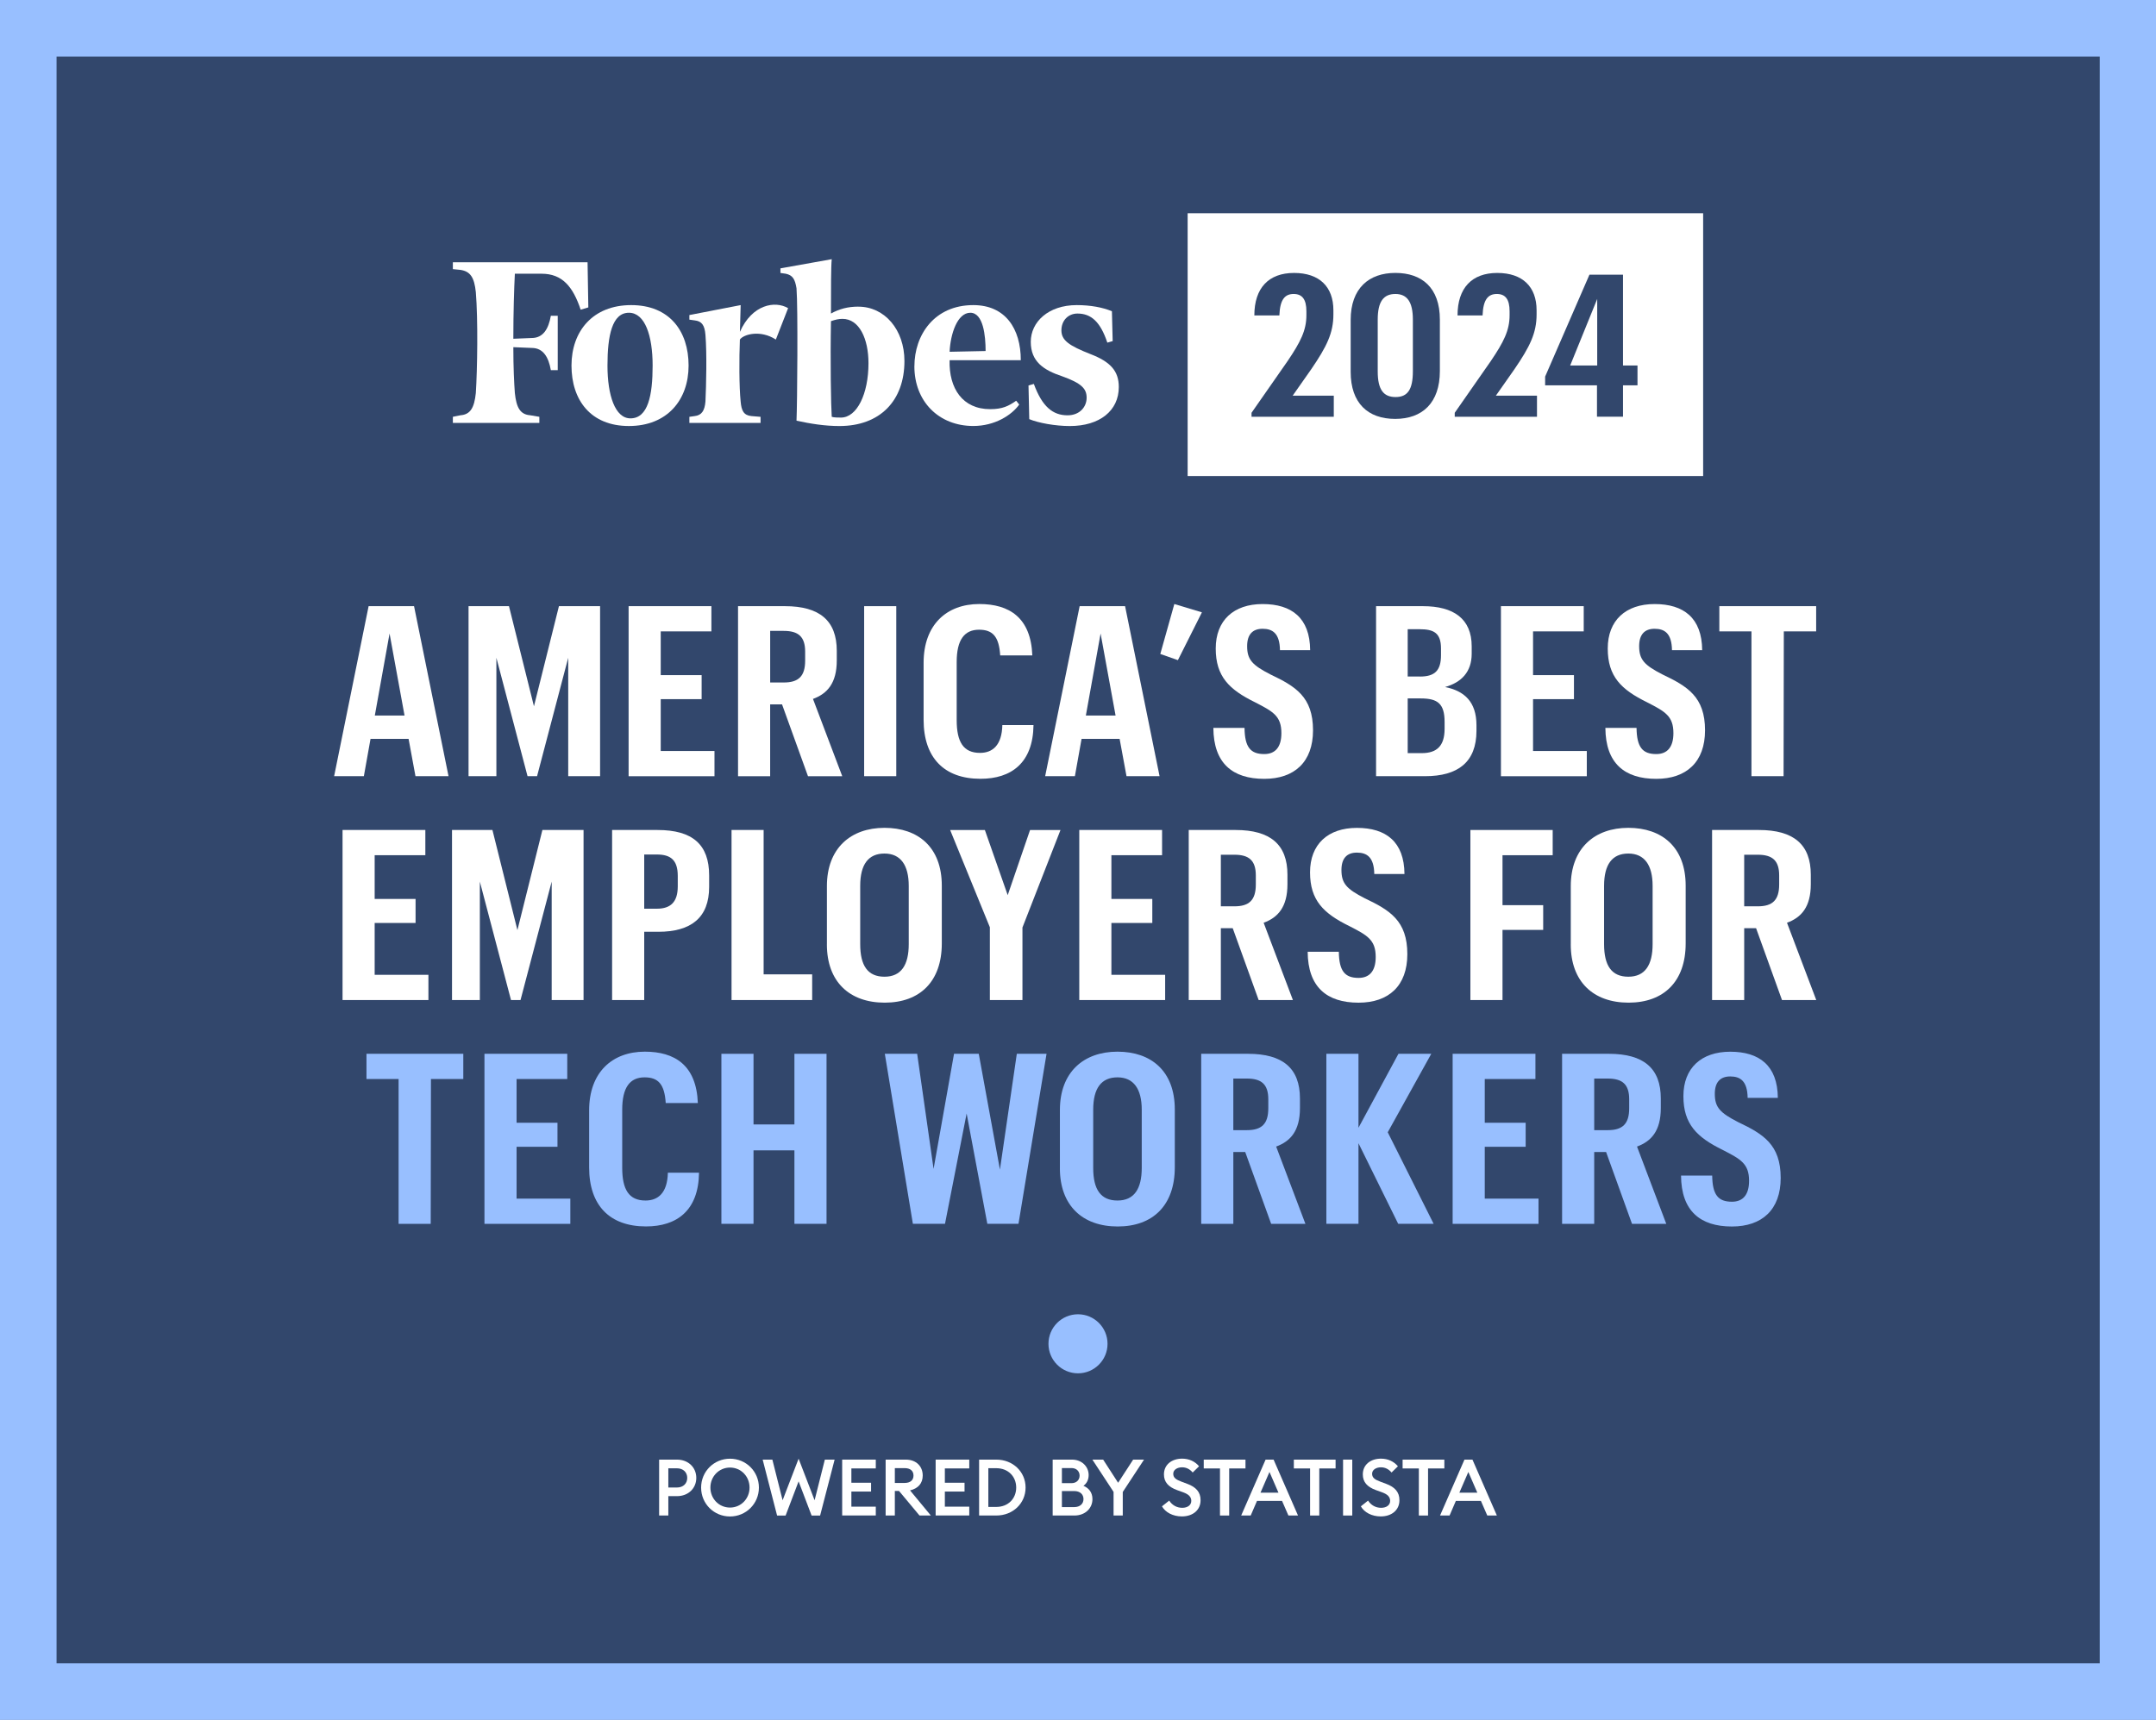 <?xml version="1.0" encoding="UTF-8"?>
<svg id="Layer_1" data-name="Layer 1" xmlns="http://www.w3.org/2000/svg" width="876" height="699" viewBox="0 0 876 699">
  <rect x="0" y="0" width="876" height="699" fill="#808080" stroke="none"/>
  <defs>
    <style>
      .cls-1 {
        fill-rule: evenodd;
      }

      .cls-1, .cls-2 {
        fill: #fff;
      }

      .cls-3 {
        fill: #32476c;
      }

      .cls-4 {
        fill: #98bfff;
      }
    </style>
  </defs>
  <g>
    <rect class="cls-3" x="11.49" y="11.49" width="853.14" height="676.02"/>
    <path class="cls-4" d="M853.14,22.98v653.03H22.98V22.98h830.16M876.13,0H0v699h876.13V0h0Z"/>
  </g>
  <g>
    <g>
      <path class="cls-2" d="M166.01,300.29h-15.46l-2.71,15.17h-12.08l14.01-69.1h18.46l14.01,69.1h-13.43l-2.8-15.17ZM152.29,290.82h12.08l-6.09-33.34-5.99,33.34Z"/>
      <path class="cls-2" d="M190.37,246.36h16.43l10.15,40.69,10.15-40.69h16.72v69.1h-12.95v-48.13l-12.66,48.13h-3.87l-12.66-48.13v48.13h-11.31v-69.1Z"/>
      <path class="cls-2" d="M255.42,246.36h33.63v10.25h-20.59v17.78h16.62v9.76h-16.62v21.07h21.84v10.25h-34.89v-69.1Z"/>
      <path class="cls-2" d="M299.88,246.36h19.04c14.11,0,21.07,5.9,21.07,18.17v3.87c0,9.28-3.87,13.53-9.67,15.66l11.89,31.41h-13.92l-10.54-29.19h-4.83v29.19h-13.05v-69.1ZM318.44,277.38c5.99,0,8.7-2.51,8.7-8.89v-3.67c0-6.09-2.8-8.41-8.7-8.41h-5.51v20.97h5.51Z"/>
      <path class="cls-2" d="M351.11,246.36h13.05v69.1h-13.05v-69.1Z"/>
      <path class="cls-2" d="M375.27,292.56v-23.2c0-15.46,9.37-23.87,22.62-23.87,12.18,0,20.97,5.51,21.55,20.88h-13.05c-.48-7.73-3.09-10.44-8.6-10.44-5.99,0-9.08,4.16-9.08,13.14v23.58c0,8.89,2.71,13.34,9.47,13.34,5.12,0,8.89-3.09,9.08-11.31h12.66c-.19,15.37-8.99,21.84-21.55,21.84-14.79,0-23.1-8.6-23.1-23.97Z"/>
      <path class="cls-2" d="M454.91,300.29h-15.46l-2.71,15.17h-12.08l14.01-69.1h18.46l14.01,69.1h-13.43l-2.8-15.17ZM441.19,290.82h12.08l-6.09-33.34-5.99,33.34Z"/>
      <path class="cls-2" d="M471.44,265.79l5.7-20.3,11.21,3.38-9.76,19.43-7.15-2.51Z"/>
      <path class="cls-2" d="M493,295.84h12.66c.1,7.83,2.42,10.63,8.02,10.63,4.45,0,6.96-2.8,6.96-8.5,0-6.96-3.38-8.79-10.73-12.56-10.44-5.12-15.95-10.44-15.95-21.84s7.25-18.07,19.04-18.07,19.23,5.61,19.33,18.75h-12.27c-.1-6.86-3-8.7-7.06-8.7s-6.28,2.32-6.28,7.06c0,5.51,2.13,7.73,9.47,11.5,10.15,4.83,17.3,9.08,17.3,22.71,0,12.85-7.54,19.72-19.81,19.72-12.95,0-20.59-6.38-20.68-20.68Z"/>
      <path class="cls-2" d="M559.11,246.36h19.04c12.47,0,19.81,5.12,19.81,16.33v3c0,7.44-4.25,11.69-10.82,13.53,7.73,1.55,12.76,5.9,12.76,15.56v2.22c0,12.76-7.54,18.46-20.88,18.46h-19.91v-69.1ZM576.89,274.97c6.09,0,8.6-2.42,8.6-8.7v-2.71c0-6.38-3-7.83-8.7-7.83h-4.83v19.23h4.93ZM577.67,306.09c6.09,0,9.28-2.9,9.28-9.86v-2.8c0-7.44-2.8-9.57-9.67-9.57h-5.32v22.23h5.7Z"/>
      <path class="cls-2" d="M609.85,246.36h33.63v10.25h-20.59v17.78h16.62v9.76h-16.62v21.07h21.84v10.25h-34.89v-69.1Z"/>
      <path class="cls-2" d="M652.28,295.84h12.66c.1,7.83,2.42,10.63,8.02,10.63,4.45,0,6.96-2.8,6.96-8.5,0-6.96-3.38-8.79-10.73-12.56-10.44-5.12-15.95-10.44-15.95-21.84s7.25-18.07,19.04-18.07,19.23,5.61,19.33,18.75h-12.27c-.1-6.86-3-8.7-7.06-8.7s-6.28,2.32-6.28,7.06c0,5.51,2.13,7.73,9.47,11.5,10.15,4.83,17.3,9.08,17.3,22.71,0,12.85-7.54,19.72-19.81,19.72-12.95,0-20.59-6.38-20.68-20.68Z"/>
      <path class="cls-2" d="M711.63,256.6h-13.05v-10.25h39.34v10.25h-13.14l-.1,58.86h-13.05v-58.86Z"/>
      <path class="cls-2" d="M139.19,337.33h33.63v10.25h-20.59v17.78h16.62v9.76h-16.62v21.07h21.84v10.25h-34.89v-69.1Z"/>
      <path class="cls-2" d="M183.65,337.33h16.43l10.15,40.69,10.15-40.69h16.72v69.1h-12.95v-48.13l-12.66,48.13h-3.87l-12.66-48.13v48.13h-11.31v-69.1Z"/>
      <path class="cls-2" d="M248.7,337.33h18.46c14.21,0,20.97,5.9,20.97,18.46v4.64c0,12.56-7.35,18.27-20.68,18.27h-5.7v27.74h-13.05v-69.1ZM266.87,369.32c5.7,0,8.51-2.8,8.51-9.08v-4.25c0-6.48-2.9-8.7-8.51-8.7h-5.12v22.04h5.12Z"/>
      <path class="cls-2" d="M297.22,337.33h13.05v58.67h19.72v10.44h-32.76v-69.1Z"/>
      <path class="cls-2" d="M335.98,383.81v-23.68c0-15.37,9.67-23.68,23.39-23.68s23.29,7.92,23.29,23.49v23.49c0,15.46-8.89,24.07-23.2,24.07s-23.49-8.51-23.49-23.68ZM369.23,383.72v-23.68c0-8.41-3.29-13.14-9.86-13.14s-9.86,4.45-9.86,13.14v23.68c0,8.79,3.09,13.24,9.86,13.24s9.86-4.74,9.86-13.24Z"/>
      <path class="cls-2" d="M402.19,376.86l-16.14-39.53h14.11l9.28,26.48,9.08-26.48h12.37l-15.46,39.63v29.48h-13.24v-29.57Z"/>
      <path class="cls-2" d="M438.53,337.33h33.63v10.25h-20.59v17.78h16.62v9.76h-16.62v21.07h21.84v10.25h-34.89v-69.1Z"/>
      <path class="cls-2" d="M482.99,337.33h19.04c14.11,0,21.07,5.9,21.07,18.17v3.87c0,9.28-3.87,13.53-9.67,15.66l11.89,31.41h-13.92l-10.53-29.19h-4.83v29.19h-13.05v-69.1ZM501.55,368.35c5.99,0,8.7-2.51,8.7-8.89v-3.67c0-6.09-2.8-8.41-8.7-8.41h-5.51v20.97h5.51Z"/>
      <path class="cls-2" d="M531.32,386.81h12.66c.1,7.83,2.42,10.63,8.02,10.63,4.45,0,6.96-2.8,6.96-8.5,0-6.96-3.38-8.8-10.73-12.56-10.44-5.12-15.95-10.44-15.95-21.84s7.25-18.07,19.04-18.07,19.23,5.61,19.33,18.75h-12.27c-.1-6.86-3-8.7-7.06-8.7s-6.28,2.32-6.28,7.06c0,5.51,2.13,7.73,9.47,11.5,10.15,4.83,17.3,9.08,17.3,22.71,0,12.85-7.54,19.72-19.81,19.72-12.95,0-20.59-6.38-20.68-20.68Z"/>
      <path class="cls-2" d="M597.43,337.33h33.44v10.25h-20.39v20.3h16.53v10.05h-16.53v28.51h-13.05v-69.1Z"/>
      <path class="cls-2" d="M638.22,383.81v-23.68c0-15.37,9.67-23.68,23.39-23.68s23.29,7.92,23.29,23.49v23.49c0,15.46-8.89,24.07-23.2,24.07s-23.49-8.51-23.49-23.68ZM671.47,383.72v-23.68c0-8.41-3.29-13.14-9.86-13.14s-9.86,4.45-9.86,13.14v23.68c0,8.79,3.09,13.24,9.86,13.24s9.86-4.74,9.86-13.24Z"/>
      <path class="cls-2" d="M695.63,337.33h19.04c14.11,0,21.07,5.9,21.07,18.17v3.87c0,9.28-3.87,13.53-9.67,15.66l11.89,31.41h-13.92l-10.53-29.19h-4.83v29.19h-13.05v-69.1ZM714.19,368.35c5.99,0,8.7-2.51,8.7-8.89v-3.67c0-6.09-2.8-8.41-8.7-8.41h-5.51v20.97h5.51Z"/>
      <path class="cls-4" d="M161.95,438.54h-13.05v-10.25h39.34v10.25h-13.14l-.1,58.86h-13.05v-58.86Z"/>
      <path class="cls-4" d="M196.85,428.29h33.63v10.25h-20.59v17.78h16.62v9.76h-16.62v21.07h21.84v10.25h-34.89v-69.1Z"/>
      <path class="cls-4" d="M239.37,474.49v-23.2c0-15.46,9.37-23.87,22.62-23.87,12.18,0,20.97,5.51,21.55,20.88h-13.05c-.48-7.73-3.09-10.44-8.6-10.44-5.99,0-9.08,4.16-9.08,13.14v23.58c0,8.89,2.71,13.34,9.47,13.34,5.12,0,8.89-3.09,9.08-11.31h12.66c-.19,15.37-8.99,21.84-21.55,21.84-14.79,0-23.1-8.6-23.1-23.97Z"/>
      <path class="cls-4" d="M293.11,428.29h13.05v28.71h16.62v-28.71h13.05v69.1h-13.05v-29.86h-16.62v29.86h-13.05v-69.1Z"/>
      <path class="cls-4" d="M359.51,428.29h13.14l6.67,46.78,8.31-46.78h10.05l8.6,47.07,6.86-47.07h12.08l-11.4,69.1h-12.66l-8.41-44.84-8.79,44.84h-13.05l-11.4-69.1Z"/>
      <path class="cls-4" d="M430.65,474.78v-23.68c0-15.37,9.67-23.68,23.39-23.68s23.29,7.92,23.29,23.49v23.49c0,15.46-8.89,24.07-23.2,24.07s-23.49-8.51-23.49-23.68ZM463.9,474.68v-23.68c0-8.41-3.29-13.14-9.86-13.14s-9.86,4.45-9.86,13.14v23.68c0,8.8,3.09,13.24,9.86,13.24s9.86-4.74,9.86-13.24Z"/>
      <path class="cls-4" d="M488.07,428.29h19.04c14.11,0,21.07,5.9,21.07,18.17v3.87c0,9.28-3.87,13.53-9.67,15.66l11.89,31.41h-13.92l-10.54-29.19h-4.83v29.19h-13.05v-69.1ZM506.62,459.32c5.99,0,8.7-2.51,8.7-8.89v-3.67c0-6.09-2.8-8.41-8.7-8.41h-5.51v20.97h5.51Z"/>
      <path class="cls-4" d="M538.91,428.29h13.05v30.06l16.24-30.06h13.34l-17.69,31.89,18.65,37.21h-14.4l-16.14-32.76v32.76h-13.05v-69.1Z"/>
      <path class="cls-4" d="M590.23,428.29h33.63v10.25h-20.59v17.78h16.62v9.76h-16.62v21.07h21.84v10.25h-34.89v-69.1Z"/>
      <path class="cls-4" d="M634.69,428.29h19.04c14.11,0,21.07,5.9,21.07,18.17v3.87c0,9.28-3.87,13.53-9.67,15.66l11.89,31.41h-13.92l-10.53-29.19h-4.83v29.19h-13.05v-69.1ZM653.25,459.32c5.99,0,8.7-2.51,8.7-8.89v-3.67c0-6.09-2.8-8.41-8.7-8.41h-5.51v20.97h5.51Z"/>
      <path class="cls-4" d="M683.02,477.78h12.66c.1,7.83,2.42,10.63,8.02,10.63,4.45,0,6.96-2.8,6.96-8.5,0-6.96-3.38-8.79-10.73-12.56-10.44-5.12-15.95-10.44-15.95-21.84s7.25-18.07,19.04-18.07,19.23,5.61,19.33,18.75h-12.27c-.1-6.86-3-8.7-7.06-8.7s-6.28,2.32-6.28,7.06c0,5.51,2.13,7.73,9.47,11.5,10.15,4.83,17.3,9.08,17.3,22.71,0,12.85-7.54,19.72-19.81,19.72-12.95,0-20.59-6.38-20.68-20.68Z"/>
    </g>
    <circle class="cls-4" cx="438" cy="546.15" r="12"/>
    <g>
      <path class="cls-2" d="M282.91,600.65c0,4.19-3.2,7.42-7.87,7.42h-3.49v7.87h-3.74v-22.72h7.23c4.67,0,7.87,3.23,7.87,7.42ZM279.23,600.65c0-2.21-1.57-3.9-4.22-3.9h-3.46v7.81h3.46c2.66,0,4.22-1.7,4.22-3.9Z"/>
      <path class="cls-2" d="M296.61,616.33c-6.53,0-11.74-5.18-11.74-11.74s5.22-11.74,11.74-11.74,11.74,5.18,11.74,11.74-5.25,11.74-11.74,11.74ZM296.61,612.71c4.48,0,7.94-3.62,7.94-8.13s-3.46-8.13-7.94-8.13-7.97,3.62-7.97,8.13,3.46,8.13,7.97,8.13Z"/>
      <path class="cls-2" d="M324.48,602.06l-5.28,13.89h-3.46l-5.86-22.72h3.94l4.16,16.51,6.5-16.9,6.5,16.9,4.16-16.51h3.97l-5.89,22.72h-3.46l-5.28-13.89Z"/>
      <path class="cls-2" d="M342.18,593.22h13.66v3.58h-9.92v5.82h8v3.58h-8v6.14h9.92v3.58h-13.66v-22.72Z"/>
      <path class="cls-2" d="M359.84,593.22h8.19c4.22,0,6.88,2.72,6.88,6.46,0,3.2-1.89,5.28-5.15,6.05l8.45,10.21h-4.61l-8.32-9.98h-1.7v9.98h-3.74v-22.72ZM367.58,602.7c2.21,0,3.58-1.06,3.58-3.01s-1.38-3.01-3.58-3.01h-4v6.02h4Z"/>
      <path class="cls-2" d="M380.16,593.22h13.66v3.58h-9.92v5.82h8v3.58h-8v6.14h9.92v3.58h-13.66v-22.72Z"/>
      <path class="cls-2" d="M397.82,593.22h6.98c6.75,0,11.9,4.93,11.9,11.36s-5.15,11.36-11.9,11.36h-6.98v-22.72ZM404.8,612.45c4.86,0,8.09-3.42,8.09-7.87s-3.23-7.87-8.09-7.87h-3.23v15.74h3.23Z"/>
      <path class="cls-2" d="M427.71,593.22h7.84c4.06,0,6.78,2.88,6.78,6.27,0,2.02-.86,3.46-2.11,4.38,2.08.86,3.65,2.59,3.65,5.41,0,3.78-3.01,6.66-7.33,6.66h-8.83v-22.72ZM435.36,602.79c2.05,0,3.29-1.34,3.29-3.07s-1.25-3.07-3.29-3.07h-3.9v6.14h3.9ZM436.45,612.52c2.4,0,3.78-1.38,3.78-3.26s-1.34-3.26-3.78-3.26h-4.99v6.53h4.99Z"/>
      <path class="cls-2" d="M452.45,606.34l-8.61-13.12h4.38l6.08,9.41,6.11-9.41h4.42l-8.64,13.15v9.57h-3.74v-9.6Z"/>
      <path class="cls-2" d="M475.07,609.9c1.18,1.82,3.07,2.91,5.28,2.91s3.68-1.12,3.68-2.82c0-1.6-1.06-2.66-3.23-3.46l-2.5-.9c-3.62-1.31-5.38-3.3-5.38-6.4,0-3.97,3.17-6.4,7.39-6.4,2.82,0,5.22,1.12,6.88,3.1l-2.59,2.53c-1.15-1.34-2.56-2.11-4.32-2.11-1.92,0-3.58.99-3.58,2.62s1.12,2.4,3.46,3.26l2.3.86c3.36,1.25,5.38,3.26,5.34,6.66,0,3.97-3.14,6.56-7.58,6.56-3.68,0-6.72-1.66-8.1-4.1l2.94-2.34Z"/>
      <path class="cls-2" d="M495.68,596.81h-6.59v-3.58h16.96v3.58h-6.62v19.13h-3.74v-19.13Z"/>
      <path class="cls-2" d="M514.21,593.22h3.26l9.92,22.72h-3.9l-2.59-5.95h-10.17l-2.56,5.95h-3.87l9.92-22.72ZM519.45,606.66l-3.65-8.42-3.65,8.42h7.3Z"/>
      <path class="cls-2" d="M532.29,596.81h-6.59v-3.58h16.96v3.58h-6.62v19.13h-3.74v-19.13Z"/>
      <path class="cls-2" d="M545.7,593.22h3.74v22.72h-3.74v-22.72Z"/>
      <path class="cls-2" d="M555.87,609.9c1.18,1.82,3.07,2.91,5.28,2.91s3.68-1.12,3.68-2.82c0-1.6-1.06-2.66-3.23-3.46l-2.5-.9c-3.62-1.31-5.38-3.3-5.38-6.4,0-3.97,3.17-6.4,7.39-6.4,2.82,0,5.21,1.12,6.88,3.1l-2.59,2.53c-1.15-1.34-2.56-2.11-4.32-2.11-1.92,0-3.58.99-3.58,2.62s1.12,2.4,3.46,3.26l2.3.86c3.36,1.25,5.38,3.26,5.34,6.66,0,3.97-3.14,6.56-7.58,6.56-3.68,0-6.72-1.66-8.09-4.1l2.94-2.34Z"/>
      <path class="cls-2" d="M576.48,596.81h-6.59v-3.58h16.96v3.58h-6.62v19.13h-3.74v-19.13Z"/>
      <path class="cls-2" d="M595.01,593.22h3.26l9.92,22.72h-3.9l-2.59-5.95h-10.17l-2.56,5.95h-3.87l9.92-22.72ZM600.25,606.66l-3.65-8.42-3.65,8.42h7.3Z"/>
    </g>
    <rect class="cls-2" x="482.55" y="86.67" width="209.45" height="106.8"/>
    <g>
      <g>
        <path class="cls-1" d="M341.68,169.71c-1.25,0-2.8,0-3.74-.31-.31-4.36-.62-22.7-.31-38.88,1.86-.62,3.11-.93,4.67-.93,6.84,0,10.57,8.09,10.57,18.04,0,12.44-4.67,22.08-11.19,22.08h0ZM348.83,124.62c-4.36,0-7.77.93-11.2,2.8,0-9.95,0-18.97.31-22.08l-20.84,3.73v1.87l2.18.31c2.8.62,3.73,2.17,4.35,5.91.62,7.47.31,47.27,0,53.81,5.6,1.24,11.51,2.18,17.42,2.18,16.49,0,26.43-10.26,26.43-26.43,0-12.75-8.09-22.08-18.66-22.08h0Z"/>
        <path class="cls-1" d="M238.73,106.58h-54.73v2.8l3.11.31c4.04.62,5.6,3.11,6.22,9.02.93,11.2.62,31.41,0,41.05-.62,5.91-2.18,8.71-6.22,9.01l-3.11.63v2.48h35.14v-2.48l-3.73-.63c-4.04-.31-5.6-3.1-6.22-9.01-.31-4.05-.62-10.58-.62-18.66l7.47.31c4.67,0,6.84,3.73,7.77,9.02h2.8v-22.08h-2.8c-.93,5.29-3.11,9.02-7.77,9.02l-7.47.31c0-10.57.31-20.53.62-26.43h10.88c8.4,0,12.75,5.28,15.86,14.62l3.11-.93-.31-18.35h0Z"/>
      </g>
      <path class="cls-1" d="M255.53,127.11c-6.84,0-8.71,9.33-8.71,21.46s3.11,21.46,9.33,21.46c7.15,0,9.02-9.33,9.02-21.46s-3.11-21.46-9.64-21.46h0ZM256.46,124c15.55,0,23.32,10.57,23.32,24.57s-8.71,24.57-24.26,24.57-23.32-10.57-23.32-24.57,8.71-24.57,24.26-24.57h0Z"/>
      <g>
        <path class="cls-1" d="M385.84,142.97l14.62-.31c0-6.22-.93-15.55-6.22-15.55s-8.09,8.71-8.4,15.86h0ZM371.53,148.88c0-12.75,8.09-24.88,23.94-24.88,13.06,0,19.29,9.64,19.29,22.39h-28.93c-.31,11.5,5.29,19.9,16.48,19.9,4.98,0,7.47-1.24,10.57-3.42l1.24,1.55c-3.11,4.35-9.95,8.71-18.66,8.71-14,0-23.94-9.95-23.94-24.26h0Z"/>
        <path class="cls-1" d="M451.77,126.49c-3.73-1.56-8.71-2.49-14.3-2.49-11.51,0-18.66,6.84-18.66,14.93s5.29,11.51,12.75,14c7.77,2.8,9.95,4.97,9.95,8.71s-2.8,7.15-7.77,7.15c-5.91,0-10.26-3.42-13.68-12.75l-2.17.63.31,13.68c3.73,1.55,10.57,2.8,16.48,2.8,12.13,0,19.9-6.22,19.9-15.86,0-6.53-3.42-10.26-11.51-13.38-8.71-3.42-11.81-5.59-11.81-9.64s2.8-6.84,6.53-6.84c5.6,0,9.33,3.42,12.13,11.82l2.17-.62-.31-12.13h0Z"/>
      </g>
      <path class="cls-1" d="M320.22,125.24c-5.29-3.11-14.62-1.56-19.59,9.64l.31-10.88-20.84,4.04v1.87l2.18.31c2.8.31,4.04,1.87,4.35,5.91.62,7.47.31,20.53,0,27.06-.31,3.73-1.55,5.59-4.35,5.91l-2.18.31v2.48h28.92v-2.48l-3.73-.31c-3.11-.31-4.04-2.18-4.36-5.91-.62-5.91-.62-17.73-.31-25.19,1.55-2.18,8.39-4.04,14.61,0l4.98-12.75h0Z"/>
    </g>
    <g>
      <path class="cls-3" d="M508.52,167.75l14.69-21.07c5.17-7.67,7.59-12.35,7.59-18.57v-1.61c0-4.84-1.7-7.02-5.17-7.02s-5.57,2.1-5.81,8.72h-10.17c0-11.14,5.81-17.27,16.14-17.27s15.98,5.65,15.98,15.17v1.7c0,7.59-2.74,13.08-8.96,22.2l-7.59,10.82h16.71v8.56h-33.42v-1.61Z"/>
      <path class="cls-3" d="M548.79,151.12v-21.07c0-12.92,7.43-19.13,18.16-19.13s18.08,5.97,18.08,18.97v20.91c0,12.92-7.1,19.45-18.16,19.45s-18.08-6.38-18.08-19.13ZM574.06,150.88v-20.99c0-7.18-2.34-10.41-7.1-10.41s-7.18,2.99-7.18,10.41v21.07c0,7.51,2.42,10.41,7.26,10.41s7.02-2.99,7.02-10.49Z"/>
      <path class="cls-3" d="M591.08,167.75l14.69-21.07c5.17-7.67,7.59-12.35,7.59-18.57v-1.61c0-4.84-1.7-7.02-5.17-7.02s-5.57,2.1-5.81,8.72h-10.17c0-11.14,5.81-17.27,16.14-17.27s15.98,5.65,15.98,15.17v1.7c0,7.59-2.74,13.08-8.96,22.2l-7.59,10.82h16.71v8.56h-33.42v-1.61Z"/>
      <path class="cls-3" d="M648.87,156.61h-21.07v-3.55l18-41.41h13.64v36.89h5.89v8.07h-5.89v12.75h-10.57v-12.75ZM648.96,148.54v-27.04l-10.98,27.04h10.98Z"/>
    </g>
  </g>
</svg>
